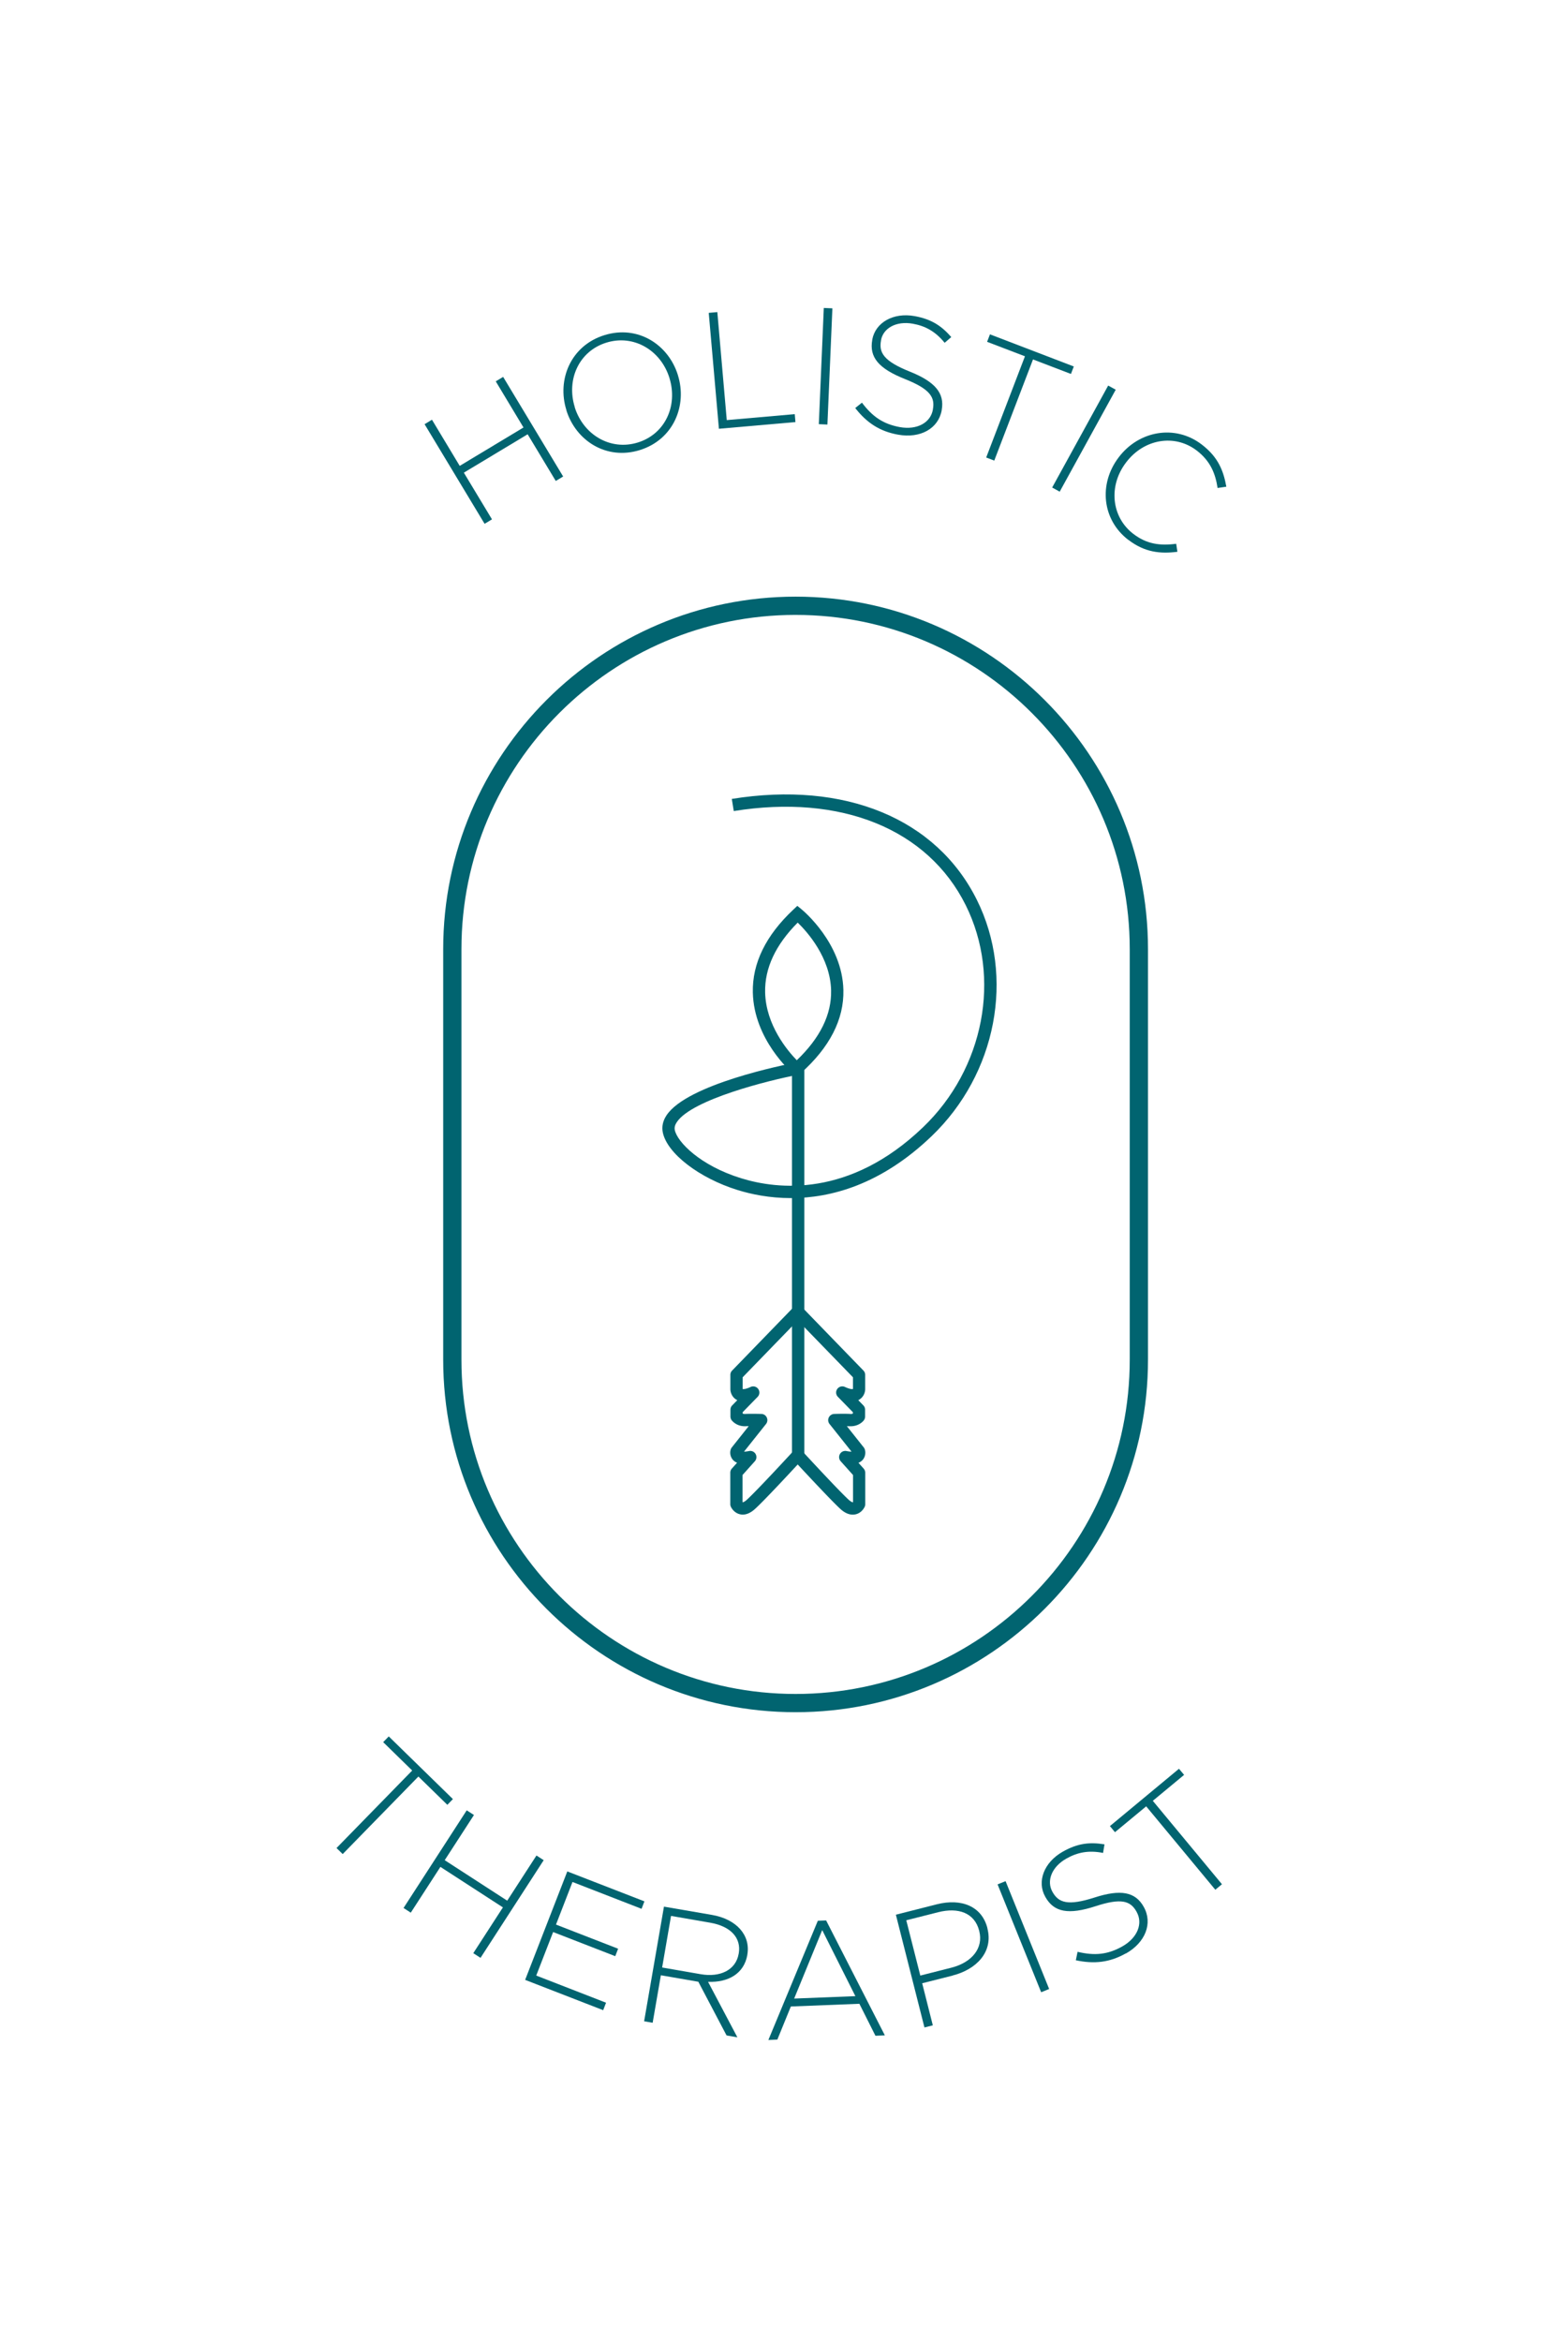 <?xml version="1.0" encoding="UTF-8"?>
<svg data-bbox="47 43 124.279 241.839" xmlns="http://www.w3.org/2000/svg" viewBox="0 0 219 327" height="327" width="219" data-type="color">
    <g>
        <path fill="#016470" d="m77.622 67.156-3.927-6.518-8.91 5.36 3.929 6.518-1.032.622-8.382-13.91 1.032-.622 3.875 6.444 8.908-5.36-3.875-6.444 1.032-.621 8.382 13.91z" data-color="1"/>
        <path fill="#016470" d="M89.374 62.84c-4.696 1.463-8.94-1.317-10.267-5.54v-.042c-1.337-4.233.6-8.993 5.297-10.456 4.697-1.464 8.94 1.316 10.267 5.539l.01.042c1.328 4.233-.61 8.993-5.307 10.456m4.118-10.089c-1.2-3.833-4.97-6.097-8.804-4.907-3.833 1.19-5.602 5.16-4.412 8.993v.042c1.211 3.833 4.981 6.097 8.814 4.907s5.602-5.16 4.412-8.993v-.042z" data-color="1"/>
        <path fill="#016470" d="m100.41 59.87-1.422-16.185 1.201-.106 1.316 15.08 9.498-.832.095 1.106-10.709.937z" data-color="1"/>
        <path fill="#016470" d="M114.363 59.227 115.058 43l1.2.053-.695 16.227z" data-color="1"/>
        <path fill="#016470" d="M125.42 60.69c-2.559-.463-4.37-1.663-5.971-3.716l.937-.748c1.464 1.938 2.949 2.98 5.297 3.412 2.401.431 4.286-.611 4.612-2.443v-.042c.316-1.685-.4-2.833-3.896-4.223-3.696-1.474-5.012-3.054-4.57-5.476v-.042c.442-2.38 2.938-3.812 5.907-3.275 2.328.421 3.739 1.337 5.129 2.928l-.927.8c-1.274-1.57-2.685-2.349-4.444-2.664-2.348-.422-4.149.642-4.444 2.306v.042c-.316 1.685.369 2.875 4.023 4.338 3.559 1.422 4.875 3.033 4.454 5.36v.042c-.474 2.58-3.011 3.96-6.097 3.402z" data-color="1"/>
        <path fill="#016470" d="m144.28 50.182-5.413 14.131-1.127-.431 5.413-14.132-5.286-2.022.4-1.043 11.71 4.486-.401 1.043-5.286-2.022z" data-color="1"/>
        <path fill="#016470" d="m146.954 68.073 7.824-14.237 1.053.579-7.824 14.237z" data-color="1"/>
        <path fill="#016470" d="M157.6 75.391c-3.686-2.811-4.181-7.834-1.348-11.54l.032-.043c2.79-3.654 7.824-4.591 11.551-1.748 2.307 1.759 3.044 3.665 3.444 5.897l-1.222.179c-.294-1.948-.968-3.738-2.906-5.223-3.096-2.37-7.371-1.622-9.846 1.622l-.031.042c-2.496 3.264-2.054 7.624 1.021 9.972 1.864 1.422 3.686 1.674 5.981 1.38l.169 1.116c-2.391.305-4.56.084-6.845-1.664z" data-color="1"/>
        <path fill="#016470" d="m58.436 248.057-10.572 10.825-.864-.842 10.572-10.825-4.054-3.96.78-.8 8.96 8.751-.778.8-4.054-3.96z" data-color="1"/>
        <path fill="#016470" d="m66.103 272.719 4.138-6.392-8.73-5.655-4.138 6.392-1.011-.653 8.824-13.637 1.011.653-4.085 6.308 8.73 5.655 4.085-6.308 1.01.653-8.823 13.637z" data-color="1"/>
        <path fill="#016470" d="m73.347 276.447 5.887-15.143 10.772 4.181-.4 1.042-9.646-3.749-2.306 5.95 8.677 3.37-.4 1.042-8.677-3.37-2.359 6.076 9.751 3.791-.4 1.043-10.878-4.223z" data-color="1"/>
        <path fill="#016470" d="m101.484 284.218-3.949-7.508-5.233-.906-1.148 6.635-1.19-.211 2.77-16.006 6.718 1.158c3.454.6 5.391 2.864 4.928 5.539v.042c-.474 2.675-2.727 3.865-5.486 3.76l4.096 7.75-1.506-.263zm1.696-11.457c.368-2.148-1.085-3.791-3.992-4.296l-5.465-.948-1.242 7.203 5.391.937c2.675.463 4.897-.548 5.297-2.854v-.042z" data-color="1"/>
        <path fill="#016470" d="m122.271 284.25-2.243-4.465-9.572.379-1.885 4.623-1.253.052 6.908-16.648 1.158-.042 8.203 16.048zm-7.434-14.753-3.918 9.561 8.551-.337z" data-color="1"/>
        <path fill="#016470" d="m133.054 275.847-4.254 1.074 1.485 5.876-1.169.295-3.991-15.743 5.718-1.453c3.464-.875 6.297.294 7.066 3.327v.042c.853 3.307-1.569 5.739-4.855 6.571zm3.707-6.255c-.632-2.496-2.896-3.307-5.729-2.591l-4.454 1.127 1.959 7.719 4.317-1.095c2.927-.738 4.518-2.77 3.917-5.108v-.042z" data-color="1"/>
        <path fill="#016470" d="m145.417 278.174-6.087-15.059 1.117-.452 6.086 15.058z" data-color="1"/>
        <path fill="#016470" d="M157.242 272.751c-2.264 1.274-4.422 1.506-6.981.958l.242-1.179c2.369.558 4.18.41 6.255-.759 2.127-1.2 2.906-3.211 1.99-4.823l-.021-.042c-.842-1.495-2.127-1.916-5.707-.747-3.781 1.232-5.813.853-7.014-1.285l-.021-.042c-1.19-2.106-.179-4.802 2.454-6.287 2.064-1.169 3.738-1.358 5.823-1.021l-.2 1.2c-1.98-.4-3.57-.094-5.128.79-2.085 1.179-2.78 3.149-1.948 4.623l.021.042c.842 1.495 2.127 1.969 5.865.769 3.654-1.18 5.687-.79 6.855 1.274l.022.042c1.284 2.285.221 4.97-2.507 6.508z" data-color="1"/>
        <path fill="#016470" d="m161.012 251.448 9.657 11.646-.927.769-9.656-11.646-4.36 3.611-.705-.853 9.645-8.003.716.853-4.359 3.612z" data-color="1"/>
        <path fill="#016470" d="M111.119 239.074c-27.137 0-49.219-22.082-49.219-49.218v-57.327c0-27.137 22.082-49.22 49.219-49.22s49.219 22.083 49.219 49.22v57.327c0 27.136-22.082 49.218-49.219 49.218m0-153.216c-25.736 0-46.67 20.935-46.67 46.671v57.327c0 25.736 20.934 46.67 46.67 46.67s46.67-20.934 46.67-46.67v-57.327c0-25.736-20.934-46.67-46.67-46.67" data-color="1"/>
        <path fill="#016470" d="m111.287 150.367-.568-.495c-.221-.19-5.423-4.739-5.571-11.278-.095-4.086 1.811-7.982 5.665-11.594l.548-.516.579.474c.232.19 5.708 4.728 5.855 11.278.095 4.086-1.906 8.003-5.95 11.615l-.558.505zm.127-21.545c-3.086 3.096-4.623 6.371-4.549 9.73.094 4.581 3.148 8.182 4.422 9.488 3.254-3.107 4.865-6.382 4.792-9.741-.106-4.591-3.339-8.192-4.665-9.477" data-color="1"/>
        <path fill="#016470" d="M110.466 167.289c-2.991 0-5.55-.537-7.445-1.126-5.339-1.654-9.835-5.097-10.446-8.025-.169-.821 0-1.632.526-2.421 2.896-4.339 16.47-7.045 18.007-7.34l.327 1.695c-3.981.758-14.785 3.433-16.901 6.603-.264.389-.359.758-.285 1.116.348 1.664 3.538 4.96 9.267 6.729 5.075 1.569 15.121 2.738 25.399-7.119 8.53-8.171 10.983-20.913 5.971-31.001-5.297-10.646-17.418-15.564-32.402-13.152l-.274-1.696c15.774-2.537 28.569 2.728 34.224 14.09 5.349 10.741 2.748 24.314-6.319 33.002-7.086 6.792-14.11 8.645-19.649 8.645" data-color="1"/>
        <path fill="#016470" d="M112.34 148.998h-1.727v54.168h1.727z" data-color="1"/>
        <path fill="#016470" d="M103.747 211.485c-.116 0-.242-.011-.358-.042-.895-.179-1.285-.99-1.316-1.074a.8.8 0 0 1-.074-.348v-4.391a.85.85 0 0 1 .221-.579l.727-.811a1.6 1.6 0 0 1-.59-.411 1.53 1.53 0 0 1-.295-1.453 1 1 0 0 1 .148-.274l2.359-2.969c-.127 0-.264 0-.38.01-1.305.064-1.937-.758-2.011-.852a.9.9 0 0 1-.158-.506v-.948c0-.221.084-.442.242-.6l.716-.737c-.063-.032-.115-.063-.179-.095-.579-.368-.789-1.011-.789-1.442v-1.991c0-.221.084-.442.242-.6l8.371-8.635a.85.85 0 0 1 .801-.242.86.86 0 0 1 .8.242l8.372 8.635a.85.85 0 0 1 .242.6v1.991c0 .442-.211 1.074-.79 1.442a.6.6 0 0 1-.179.095l.716.737a.85.85 0 0 1 .242.6v.948a.87.87 0 0 1-.158.506c-.063.094-.705.916-2.011.852-.116 0-.242 0-.379-.01l2.359 2.969a.9.9 0 0 1 .147.274c.127.379.116.99-.295 1.464-.168.19-.368.316-.589.411l.726.81a.88.88 0 0 1 .221.58v4.391a.8.8 0 0 1-.073.347c-.042.095-.422.895-1.317 1.074-.684.137-1.411-.126-2.127-.8-1.232-1.137-4.665-4.823-5.918-6.171-1.242 1.348-4.686 5.044-5.918 6.171-.6.558-1.2.832-1.769.832zm-.042-1.738s.021.011.032.011c.063 0 .273-.063.61-.379 1.433-1.316 6.224-6.508 6.266-6.56a.84.84 0 0 1 .632-.274h.358c.242 0 .474.105.632.274.052.052 4.833 5.244 6.265 6.56.358.326.569.39.621.379 0 0 .011 0 .022-.011v-3.79l-1.727-1.927a.86.86 0 0 1-.106-1.001.86.86 0 0 1 .916-.421c.316.063.537.084.706.084l-3.075-3.864a.86.86 0 0 1-.105-.896.88.88 0 0 1 .747-.505c.053 0 1.369-.053 2.264 0a.7.7 0 0 0 .358-.053v-.189l-2.095-2.148a.85.85 0 0 1-.084-1.096.86.86 0 0 1 1.063-.284c.843.39 1.127.295 1.127.284v-1.632l-7.708-7.94-7.698 7.94v1.643s.306.084 1.116-.295a.862.862 0 0 1 .98 1.38l-2.096 2.148v.189c.084.032.2.064.358.053.906-.042 2.212 0 2.264 0 .327.011.611.2.748.505a.86.86 0 0 1-.105.896l-3.075 3.864c.158 0 .389-.021.705-.084a.855.855 0 0 1 .916.421.875.875 0 0 1-.105 1.001l-1.727 1.927z" data-color="1"/>
    </g>
</svg>
